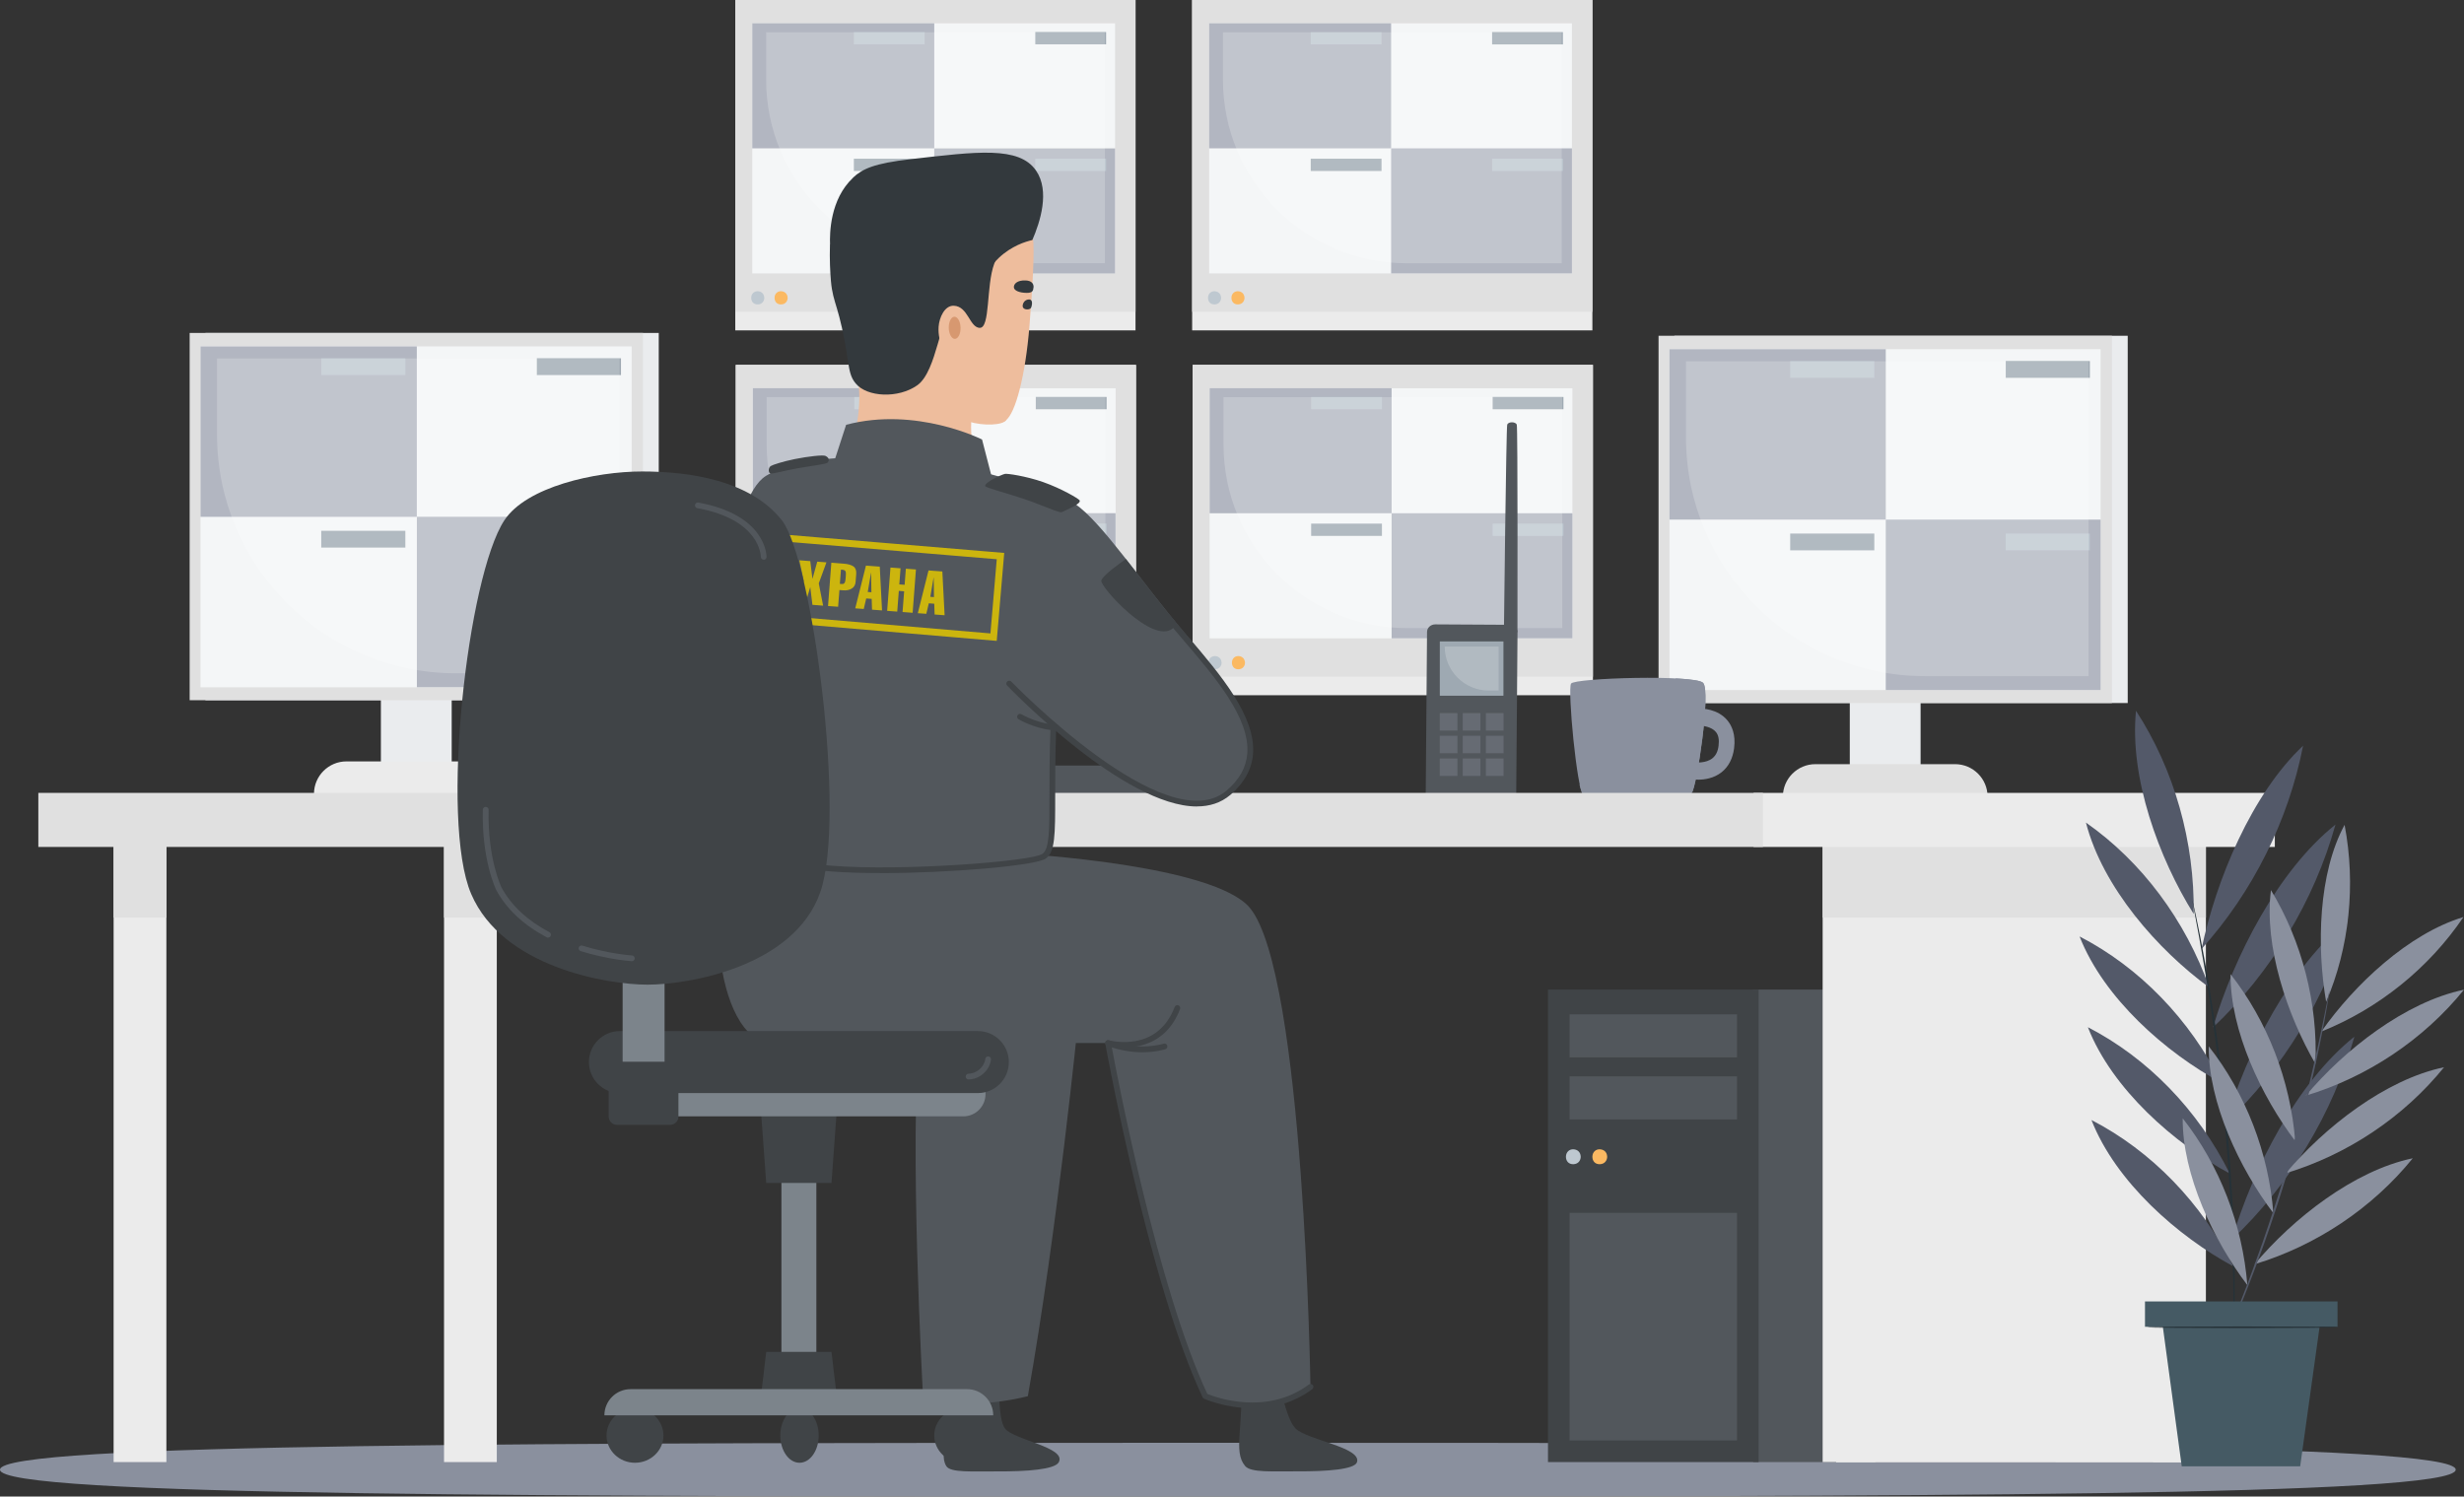 <?xml version="1.0" encoding="UTF-8"?> <svg xmlns="http://www.w3.org/2000/svg" viewBox="0 0 356.76 216.7"><rect x="0" y="0" width="356.76" height="216.7" fill="#333333" stroke="none"/> <defs> <style>.cls-1{fill:#f4f6f7;}.cls-2{fill:#535969;}.cls-3{fill:#33393d;}.cls-4{fill:#455a64;}.cls-5{fill:#b2b6c1;}.cls-6{fill:#ccb50e;}.cls-7{fill:#9ea9b2;}.cls-8{fill:#e0e0e0;}.cls-9{fill:#52575c;}.cls-10{fill:#404447;}.cls-11{stroke:#ccb50e;stroke-miterlimit:10;}.cls-11,.cls-12,.cls-13{fill:none;}.cls-14{fill:#fbb962;}.cls-12{isolation:isolate;}.cls-15{fill:#666b73;}.cls-16{fill:#eebd9d;}.cls-17{fill:#ebebeb;}.cls-18{fill:#bec8d0;}.cls-19{fill:#eaecee;}.cls-20{fill:#7c848b;}.cls-13{opacity:.3;}.cls-21{fill:#d79870;}.cls-22{fill:#fff;mix-blend-mode:overlay;opacity:.2;}.cls-23{fill:#263238;}.cls-24{fill:#8a909e;}</style> </defs> <g class="cls-12"> <g id="_Слой_2"> <g id="_1"> <path class="cls-24" d="m355.56,212.81c0,3.89-79.59,3.89-177.78,3.89S0,216.7,0,212.81s79.59-3.89,177.78-3.89,177.78,0,177.78,3.89Z"></path> <rect class="cls-17" x="106.47" width="57.95" height="47.84" transform="translate(270.88 47.84) rotate(180)"></rect> <rect class="cls-8" x="106.47" width="57.95" height="45.15" transform="translate(270.88 45.15) rotate(180)"></rect> <path class="cls-14" d="m112.15,43.1c-.01.55.32,1,.96.98.68-.02.95-.57.93-.98-.03-.55-.4-.9-.93-.93-.52-.02-.95.35-.96.93Z"></path> <path class="cls-18" d="m108.77,43.1c-.01.55.32,1,.96.98.68-.02.95-.57.93-.98-.03-.55-.4-.9-.93-.93-.52-.02-.95.35-.96.93Z"></path> <rect class="cls-1" x="108.92" y="3.38" width="52.53" height="36.21" transform="translate(270.37 42.97) rotate(180)"></rect> <rect class="cls-5" x="108.92" y="3.38" width="26.35" height="18.11" transform="translate(244.19 24.86) rotate(180)"></rect> <rect class="cls-5" x="135.27" y="21.48" width="26.18" height="18.11" transform="translate(296.72 61.08) rotate(180)"></rect> <rect class="cls-7" x="149.89" y="4.65" width="10.25" height="1.78" transform="translate(310.04 11.07) rotate(180)"></rect> <rect class="cls-18" x="123.63" y="4.65" width="10.25" height="1.78" transform="translate(257.51 11.07) rotate(180)"></rect> <rect class="cls-18" x="149.89" y="22.98" width="10.25" height="1.78" transform="translate(310.04 47.74) rotate(180)"></rect> <rect class="cls-7" x="123.63" y="22.98" width="10.25" height="1.78" transform="translate(257.51 47.74) rotate(180)"></rect> <path class="cls-22" d="m110.92,4.67h22.48c14.67,0,26.57,11.91,26.57,26.57v6.87h-49.05V4.67h0Z" transform="translate(270.9 42.78) rotate(180)"></path> <rect class="cls-9" x="253.85" y="143.28" width="43.79" height="68.42" transform="translate(551.48 354.99) rotate(180)"></rect> <rect class="cls-10" x="224.13" y="143.28" width="30.5" height="68.42" transform="translate(478.76 354.99) rotate(180)"></rect> <path class="cls-14" d="m230.56,167.47c-.01.63.37,1.13,1.09,1.11.77-.03,1.07-.65,1.05-1.11-.03-.63-.45-1.02-1.05-1.05-.59-.03-1.07.39-1.09,1.05Z"></path> <path class="cls-18" d="m226.73,167.47c-.01.63.37,1.13,1.09,1.11.77-.03,1.07-.65,1.05-1.11-.03-.63-.45-1.02-1.05-1.05-.59-.03-1.07.39-1.09,1.05Z"></path> <rect class="cls-9" x="227.26" y="146.87" width="24.24" height="6.23" transform="translate(478.76 299.98) rotate(180)"></rect> <rect class="cls-9" x="227.26" y="155.87" width="24.24" height="6.23" transform="translate(478.76 317.96) rotate(180)"></rect> <rect class="cls-9" x="227.26" y="175.61" width="24.24" height="32.96" transform="translate(478.76 384.19) rotate(180)"></rect> <rect class="cls-19" x="267.84" y="82.68" width="10.25" height="29.36" transform="translate(545.92 194.72) rotate(180)"></rect> <path class="cls-8" d="m258.14,115.36h29.64c0-2.6-2.11-4.71-4.71-4.71h-20.22c-2.6,0-4.71,2.11-4.71,4.71h0Z"></path> <rect class="cls-19" x="242.42" y="48.61" width="65.64" height="53.18" transform="translate(550.49 150.41) rotate(180)"></rect> <rect class="cls-8" x="240.14" y="48.61" width="65.64" height="53.18" transform="translate(545.92 150.41) rotate(180)"></rect> <rect class="cls-1" x="241.72" y="50.55" width="62.43" height="49.36" transform="translate(545.87 150.47) rotate(180)"></rect> <rect class="cls-5" x="241.72" y="50.55" width="31.32" height="24.68" transform="translate(514.76 125.79) rotate(180)"></rect> <rect class="cls-5" x="273.04" y="75.23" width="31.11" height="24.68" transform="translate(577.19 175.15) rotate(180)"></rect> <rect class="cls-7" x="290.42" y="52.29" width="12.18" height="2.43" transform="translate(593.01 107) rotate(180)"></rect> <rect class="cls-18" x="259.2" y="52.29" width="12.18" height="2.43" transform="translate(530.58 107) rotate(180)"></rect> <rect class="cls-18" x="290.42" y="77.27" width="12.18" height="2.43" transform="translate(593.01 156.96) rotate(180)"></rect> <rect class="cls-7" x="259.2" y="77.27" width="12.18" height="2.43" transform="translate(530.58 156.96) rotate(180)"></rect> <path class="cls-22" d="m244.1,52.32h23.7c19.09,0,34.59,15.5,34.59,34.59v10.99h-58.29v-45.58h0Z" transform="translate(546.5 150.22) rotate(180)"></path> <rect class="cls-10" x="100.53" y="110.84" width="49.92" height="5.31" transform="translate(250.97 227) rotate(180)"></rect> <rect class="cls-9" x="148.87" y="110.84" width="20.83" height="5.31" transform="translate(318.58 227) rotate(180)"></rect> <rect class="cls-17" x="106.54" y="52.83" width="57.95" height="47.84" transform="translate(271.02 153.51) rotate(180)"></rect> <rect class="cls-8" x="106.54" y="52.83" width="57.95" height="45.15" transform="translate(271.02 150.81) rotate(180)"></rect> <path class="cls-14" d="m112.22,95.93c-.01.55.32,1,.96.98.68-.02.95-.57.93-.98-.03-.55-.4-.9-.93-.93-.52-.02-.95.35-.96.93Z"></path> <path class="cls-18" d="m108.84,95.93c-.01.55.32,1,.96.98.68-.02.95-.57.93-.98-.03-.55-.4-.9-.93-.93-.52-.02-.95.35-.96.93Z"></path> <rect class="cls-1" x="108.99" y="56.21" width="52.53" height="36.21" transform="translate(270.52 148.64) rotate(180)"></rect> <rect class="cls-5" x="108.99" y="56.21" width="26.35" height="18.11" transform="translate(244.34 130.53) rotate(180)"></rect> <rect class="cls-5" x="135.35" y="74.32" width="26.18" height="18.11" transform="translate(296.87 166.74) rotate(180)"></rect> <rect class="cls-7" x="149.97" y="57.48" width="10.25" height="1.78" transform="translate(310.19 116.74) rotate(180)"></rect> <rect class="cls-18" x="123.7" y="57.48" width="10.25" height="1.78" transform="translate(257.65 116.74) rotate(180)"></rect> <rect class="cls-18" x="149.97" y="75.81" width="10.25" height="1.78" transform="translate(310.19 153.4) rotate(180)"></rect> <rect class="cls-7" x="123.7" y="75.81" width="10.25" height="1.78" transform="translate(257.65 153.4) rotate(180)"></rect> <path class="cls-22" d="m111,57.51h22.48c14.67,0,26.57,11.91,26.57,26.57v6.87h-49.05v-33.44h0Z" transform="translate(271.05 148.45) rotate(180)"></path> <rect class="cls-17" x="172.68" y="52.84" width="57.95" height="47.84" transform="translate(403.32 153.51) rotate(180)"></rect> <rect class="cls-8" x="172.68" y="52.84" width="57.95" height="45.15" transform="translate(403.32 150.82) rotate(180)"></rect> <path class="cls-14" d="m178.37,95.93c-.01.55.32,1,.96.98.68-.02.95-.57.93-.98-.03-.55-.4-.9-.93-.93-.52-.02-.95.35-.96.93Z"></path> <path class="cls-18" d="m174.98,95.93c-.01.55.32,1,.96.98.68-.02.95-.57.93-.98-.03-.55-.4-.9-.93-.93-.52-.02-.95.35-.96.93Z"></path> <rect class="cls-1" x="175.14" y="56.21" width="52.53" height="36.21" transform="translate(402.81 148.64) rotate(180)"></rect> <rect class="cls-5" x="175.14" y="56.21" width="26.35" height="18.11" transform="translate(376.63 130.53) rotate(180)"></rect> <rect class="cls-5" x="201.49" y="74.32" width="26.18" height="18.11" transform="translate(429.16 166.75) rotate(180)"></rect> <rect class="cls-7" x="216.11" y="57.48" width="10.25" height="1.78" transform="translate(442.48 116.74) rotate(180)"></rect> <rect class="cls-18" x="189.85" y="57.48" width="10.25" height="1.78" transform="translate(389.94 116.74) rotate(180)"></rect> <rect class="cls-18" x="216.11" y="75.81" width="10.25" height="1.78" transform="translate(442.48 153.41) rotate(180)"></rect> <rect class="cls-7" x="189.85" y="75.81" width="10.25" height="1.78" transform="translate(389.94 153.41) rotate(180)"></rect> <path class="cls-22" d="m177.14,57.51h22.48c14.67,0,26.57,11.91,26.57,26.57v6.87h-49.05v-33.44h0Z" transform="translate(403.34 148.46) rotate(180)"></path> <rect class="cls-19" x="55.15" y="82.28" width="10.25" height="29.36" transform="translate(120.55 193.92) rotate(180)"></rect> <path class="cls-17" d="m45.46,114.96h29.64c0-2.6-2.11-4.71-4.71-4.71h-20.22c-2.6,0-4.71,2.11-4.71,4.71h0Z"></path> <rect class="cls-19" x="29.74" y="48.21" width="65.64" height="53.18" transform="translate(125.12 149.6) rotate(180)"></rect> <rect class="cls-8" x="27.45" y="48.21" width="65.64" height="53.18" transform="translate(120.55 149.6) rotate(180)"></rect> <rect class="cls-1" x="29.04" y="50.15" width="62.43" height="49.36" transform="translate(120.5 149.67) rotate(180)"></rect> <rect class="cls-5" x="29.04" y="50.15" width="31.32" height="24.68" transform="translate(89.39 124.99) rotate(180)"></rect> <rect class="cls-5" x="60.35" y="74.83" width="31.11" height="24.68" transform="translate(151.82 174.34) rotate(180)"></rect> <rect class="cls-7" x="77.73" y="51.88" width="12.18" height="2.43" transform="translate(167.64 106.19) rotate(180)"></rect> <rect class="cls-18" x="46.52" y="51.88" width="12.18" height="2.43" transform="translate(105.21 106.19) rotate(180)"></rect> <rect class="cls-18" x="77.73" y="76.87" width="12.18" height="2.43" transform="translate(167.64 156.16) rotate(180)"></rect> <rect class="cls-7" x="46.52" y="76.87" width="12.18" height="2.43" transform="translate(105.21 156.16) rotate(180)"></rect> <path class="cls-22" d="m31.42,51.92h23.7c19.09,0,34.59,15.5,34.59,34.59v10.99H31.42v-45.58h0Z" transform="translate(121.13 149.41) rotate(180)"></path> <path class="cls-9" d="m207.61,116.09l10.73.06c.65,0,1.18-.48,1.19-1.08l.19-23.51c0-.6-.52-1.09-1.18-1.09l-10.73-.06c-.65,0-1.18.48-1.19,1.08l-.19,23.51c0,.6.52,1.09,1.18,1.09Z"></path> <path class="cls-9" d="m217.75,91.54h1.96s.06-29.76-.1-30.07c-.22-.43-1.18-.43-1.38,0-.15.32-.48,30.08-.48,30.08Z"></path> <rect class="cls-7" x="208.47" y="92.87" width="9.21" height="7.86" transform="translate(426.15 193.61) rotate(180)"></rect> <rect class="cls-15" x="215.13" y="103.26" width="2.56" height="2.53" transform="translate(432.83 209.05) rotate(180)"></rect> <rect class="cls-15" x="211.8" y="103.26" width="2.56" height="2.53" transform="translate(426.15 209.05) rotate(180)"></rect> <rect class="cls-15" x="208.46" y="103.26" width="2.56" height="2.53" transform="translate(419.48 209.05) rotate(180)"></rect> <rect class="cls-15" x="215.13" y="106.55" width="2.56" height="2.53" transform="translate(432.83 215.62) rotate(180)"></rect> <rect class="cls-15" x="211.8" y="106.55" width="2.56" height="2.53" transform="translate(426.15 215.62) rotate(180)"></rect> <rect class="cls-15" x="208.46" y="106.55" width="2.56" height="2.53" transform="translate(419.48 215.62) rotate(180)"></rect> <rect class="cls-15" x="215.13" y="109.83" width="2.56" height="2.53" transform="translate(432.83 222.19) rotate(180)"></rect> <rect class="cls-15" x="211.8" y="109.83" width="2.56" height="2.53" transform="translate(426.15 222.19) rotate(180)"></rect> <rect class="cls-15" x="208.46" y="109.83" width="2.56" height="2.53" transform="translate(419.48 222.19) rotate(180)"></rect> <path class="cls-22" d="m215.55,99.99h1.43v-6.37h-7.8c0,3.52,2.85,6.37,6.37,6.37Z"></path> <path class="cls-24" d="m227.47,98.99c.46-.83,17.99-1.34,19.13-.1s-.93,15.09-1.65,15.91c-.72.83-14.78,1.14-15.71.31s-2.29-15.19-1.77-16.12Z"></path> <path class="cls-24" d="m246.6,98.88c-.31-.34-1.87-.54-3.98-.65.2.86.31,1.75.31,2.67,0,7.02-6.15,12.71-13.74,12.71-.17,0-.33-.02-.5-.02.2.81.39,1.38.55,1.52.93.83,14.98.52,15.71-.31.72-.83,2.79-14.67,1.65-15.91Z"></path> <path class="cls-24" d="m245.84,112.9c.95,0,2.31-.19,3.44-1.09.99-.79,1.61-1.98,1.8-3.47.26-2.03-.37-3.29-.94-3.99-1.43-1.77-3.81-1.75-4.07-1.76-.62.01-1.12.58-1.11,1.27.01.68.52,1.22,1.15,1.21.42.02,1.71.15,2.34.93.37.46.49,1.11.38,1.99-.1.82-.39,1.4-.88,1.8-.92.74-2.4.66-2.89.56-.61-.12-1.2.34-1.3,1.01-.11.67.3,1.31.91,1.43.11.02.55.1,1.16.1Z"></path> <rect class="cls-17" x="265.85" y="114.9" width="51.58" height="96.84" transform="translate(583.28 326.65) rotate(180)"></rect> <rect class="cls-17" x="311.74" y="120.09" width="7.64" height="91.61" transform="translate(631.13 331.8) rotate(180)"></rect> <rect class="cls-17" x="263.9" y="120.09" width="7.64" height="91.61" transform="translate(535.44 331.8) rotate(180)"></rect> <rect class="cls-8" x="311.74" y="120.09" width="7.64" height="12.77" transform="translate(631.13 252.96) rotate(180)"></rect> <rect class="cls-8" x="263.9" y="120.09" width="51.22" height="12.77" transform="translate(579.02 252.96) rotate(180)"></rect> <rect class="cls-17" x="64.29" y="120.09" width="7.64" height="91.61" transform="translate(136.22 331.8) rotate(180)"></rect> <rect class="cls-17" x="16.45" y="120.09" width="7.64" height="91.61" transform="translate(40.54 331.8) rotate(180)"></rect> <rect class="cls-8" x="64.29" y="120.09" width="7.64" height="12.77" transform="translate(136.22 252.96) rotate(180)"></rect> <rect class="cls-8" x="16.45" y="120.09" width="7.64" height="12.77" transform="translate(40.54 252.96) rotate(180)"></rect> <rect class="cls-17" x="253.91" y="114.8" width="75.47" height="7.83" transform="translate(583.28 237.44) rotate(180)"></rect> <rect class="cls-8" x="5.56" y="114.8" width="249.7" height="7.83" transform="translate(260.81 237.44) rotate(180)"></rect> <path class="cls-9" d="m154.19,72.17c3.7,1.35,8.64,8.75,15.03,16.71,6.39,7.96,17.06,18.19,8.64,25.91-8.08,7.4-27.26-11.67-27.26-11.67l3.59-30.96Z"></path> <path class="cls-16" d="m124.24,55.17c6.32-.84,11.43.43,16.5,4.38-.51,4.71.55,5.92,1.09,7.71,0,0-11.74,4.37-19.57-.8,1.8-2.75,2.52-8.06,1.99-11.28Z"></path> <path class="cls-16" d="m136.95,45l2.63,6.49s6.3,5.48,6.14,9.27c-.39.85-3.37.94-5.43.29l-16.01-5.97,12.68-10.08Z"></path> <path class="cls-3" d="m120.17,35.38c8.97-.12,17.93-.23,26.9-.35-3.7,1.86-3.3,12.89-5.1,13.32-1.8.43-4.41-1.83-4.41-1.83-1.43-1.21-1.83,7.2-4.75,9.27-2.73,1.93-7.26,1.74-8.92-.27-.75-.9-.89-1.82-1.12-3.29-1.22-8.09-2.16-8.07-2.46-11.54-.11-1.28-.21-3.1-.14-5.32Z"></path> <path class="cls-16" d="m141.84,47.47c1.56.1.93-6.09,2.11-9.27,2.96-7.95,5.37-4.88,5.6-3.7.27,1.44-.02,6.82-.5,12.75-.57,7.06-2.01,12.64-3.46,13.65-1.98,1.6-6.62-5.08-6.7-9.66-2.01.39-3.14-1.58-2.99-3.93.09-1.3.86-3.1,2.21-3.04,2.06.09,2.25,3.11,3.73,3.21Z"></path> <path class="cls-21" d="m139.08,47.45c.02.88-.35,1.61-.82,1.62s-.87-.7-.89-1.59.35-1.61.82-1.62c.47,0,.87.7.89,1.59Z"></path> <path class="cls-3" d="m149.64,41.6c-.03.51-.16.81-.97.81-1.05,0-1.83-.33-1.87-.78-.05-.51.48-1.08,1.72-1.02.81.03,1.16.46,1.13.99Z"></path> <path class="cls-3" d="m123.51,25.72c1.36-1.27,3.07-2.07,8.34-2.67,9.63-1.11,15.69-1.91,18.15,1.64,2.06,2.97.59,7.5-.53,10.07-.97.22-3.01.83-4.87,2.6-1.33,1.27-2.04,2.63-2.4,3.48-7.34-1.82-14.68-3.64-22.02-5.46-.05-1.54-.03-6.5,3.34-9.65Z"></path> <path class="cls-9" d="m142.19,63.64s-9.53-4.82-19.68-2.13l-2.19,6.73,10.94,3.14,12.28-2.52-1.35-5.22Z"></path> <path class="cls-10" d="m144.67,199.23s-.26,6.21.84,7.62c1.32,1.69,8.94,2.72,7.79,4.88-.57,1.07-4.71,1.35-8.89,1.33-3.62-.02-6.8.22-7.4-.77-1.31-2.14,1.16-5.81,2.21-12.61l5.45-.44Z"></path> <path class="cls-9" d="m156.1,147.88s-3.01,30.28-7.28,54.29c0,0-10.4,2.78-15.21-.7,0,0-2-35.95-.45-52.13l22.94-1.46Z"></path> <path class="cls-10" d="m185.02,199.25s1.13,6.2,2.56,7.6c1.7,1.68,9.57,2.71,8.9,4.87-.33,1.07-4.41,1.35-8.61,1.33-3.63-.02-6.76.22-7.59-.77-1.8-2.14-.14-5.8-.63-12.58l5.36-.44Z"></path> <path class="cls-9" d="m174.49,202.16s8.3,3.81,15.25-1.35c0,0-.89-59.74-8.75-69.32-5.16-6.28-32.98-7.85-32.98-7.85h-43.97s-2.4,23.58,6.57,27.39h49.8s6.21,34.52,14.07,51.12Z"></path> <path class="cls-10" d="m181.32,203.92c2.69,0,5.8-.63,8.68-2.77.18-.14.22-.4.09-.58-.14-.18-.4-.22-.58-.09-6.19,4.59-13.61,1.81-14.7,1.36-7.14-15.21-12.99-45.63-13.85-50.28,1.9.3,7.58.64,9.9-5.45.08-.21-.03-.46-.24-.54-.21-.09-.46.03-.54.24-2.53,6.64-9.24,4.89-9.53,4.82-.14-.04-.29,0-.39.09-.11.1-.15.24-.13.38.06.35,6.31,34.77,14.1,51.23.04.09.11.16.2.2.05.02,3.07,1.38,7,1.38Z"></path> <path class="cls-10" d="m165.41,152.37c1.97,0,3.24-.42,3.33-.45.22-.07.33-.31.26-.53-.07-.22-.31-.33-.53-.26-.04.01-3.49,1.15-7.9-.48-.21-.08-.46.03-.53.25-.08.22.03.46.25.53,1.95.72,3.72.94,5.13.94Z"></path> <path class="cls-9" d="m154.53,73.29c1.6,1.17-1.35,13.46-1.91,29.16-.56,15.7.34,20.3-1.46,21.54s-20.75,2.58-30.73,1.79-13.91-1.57-16.38-2.13c-2.47-.56-1.35-11.22-.67-21.31.67-10.09,2.34-30.23,7.52-33.43,6.17-3.81,19.4-2.47,19.4-2.47,0,0,16.71,1.35,24.23,6.84Z"></path> <path class="cls-10" d="m127.45,126.43c10.03,0,22.45-1.07,23.95-2.1,1.38-.95,1.38-3.46,1.38-8.98,0-2.63,0-5.9.15-9.97,0-.23-.17-.42-.4-.43-.24,0-.42.17-.43.4-.15,4.08-.15,7.36-.15,10,0,4.89,0,7.59-1.02,8.29-1.6,1.1-20.22,2.53-30.46,1.72-10.67-.84-14.48-1.71-16.32-2.12-.22-.05-.45.09-.5.31-.05.22.09.45.31.5,2.82.64,6.98,1.4,16.44,2.14,2.04.16,4.47.23,7.05.23Z"></path> <path class="cls-10" d="m142.64,70.37c-.06-.52,2.22-1.58,2.85-1.75.31-.08,3.05.31,5.56,1.19,2.66.94,5.09,2.38,5.26,2.63.34.5-1.95,1.4-2.58,1.72-.32.16-2.69-.96-5.37-1.88-2.69-.92-5.69-1.65-5.72-1.91Z"></path> <path class="cls-10" d="m119.85,66.98c.17-.25.31-.66-.34-.97-.35-.16-2.47.07-4.42.46-1.69.34-3.24.84-3.49,1.01-.43.29-.34,1.05-.04,1.09.36.05,2.08-.43,3.91-.76,2.05-.37,4.21-.59,4.37-.84Z"></path> <path class="cls-10" d="m173.3,116.77c1.82,0,3.46-.5,4.83-1.66,2.01-1.71,3.12-3.71,3.29-5.93.43-5.46-4.73-11.5-9.28-16.84-1.04-1.22-2.03-2.38-2.93-3.5-.14-.18-.41-.21-.59-.06-.18.14-.21.41-.06.59.91,1.13,1.9,2.29,2.95,3.52,4.45,5.21,9.49,11.11,9.08,16.23-.16,2.02-1.14,3.78-3,5.36-8.69,7.4-30.95-15.55-31.17-15.79-.16-.16-.42-.17-.59-.01-.17.16-.17.42-.01.59.8.83,16.98,17.51,27.48,17.51Z"></path> <path class="cls-10" d="m170.27,90.17c-.07.32-.21.61-.49.84-2.92,2.36-10.54-6.06-10.32-6.95.18-.72,2.62-2.46,3.56-3.11,1.89,2.42,3.96,5.14,6.2,7.94.34.42.69.85,1.05,1.29Z"></path> <path class="cls-10" d="m152.96,105.78c.23,0,.42-.19.42-.42,0-.23-.19-.42-.42-.42-.02,0-2.4-.02-5.07-1.52-.2-.11-.45-.04-.57.16-.11.2-.04.45.16.57,2.87,1.6,5.37,1.62,5.47,1.62Z"></path> <path class="cls-11" d="m104.47,88.91l39.39,3.35,1-11.74-38.34-3.2c-.88,3.47-1.54,7.38-2.05,11.58Z"></path> <path class="cls-3" d="m149.41,44.08c-.05.41-.13.65-.51.71-.5.07-.84-.15-.83-.5.01-.4.3-.89.88-.93.38-.03.52.29.47.71Z"></path> <path class="cls-6" d="m114.88,82.77l-.22,2.86c-.09,1.22-.76,1.79-1.99,1.69s-1.8-.75-1.71-1.97l.22-2.86c.03-.45.15-.81.33-1.07.19-.26.42-.44.71-.53.28-.09.6-.12.95-.1s.66.11.93.24c.27.13.47.34.62.63.15.28.2.65.17,1.11Zm-2.21-.51l-.27,3.52c-.03.33.09.5.35.52s.4-.13.43-.46l.27-3.52c.03-.33-.09-.5-.35-.52s-.4.14-.43.46Z"></path> <path class="cls-6" d="m117.31,85.03l-.74,2.47-1.33-.1,1.14-3.3-.65-2.97,1.59.12.31,2.53h.02s.68-2.45.68-2.45l1.33.1-1.11,3.04.63,3.23-1.55-.12-.31-2.55h-.02Z"></path> <path class="cls-6" d="m121.35,87.86l-1.46-.11.48-6.27,1.79.14c.63.05,1.1.18,1.41.4.31.22.44.58.4,1.09l-.09,1.15c-.03.44-.23.77-.57.97-.35.21-.76.29-1.23.25l-.54-.04-.19,2.42Zm.41-5.37l-.16,2.05.23.02c.17.01.29,0,.37-.07.08-.06.14-.16.17-.29s.06-.34.08-.62.03-.49.02-.63c-.01-.14-.05-.25-.12-.32-.07-.07-.19-.12-.36-.13l-.23-.02Z"></path> <path class="cls-6" d="m125.37,81.9l2.01.15.33,6.34-1.45-.11-.05-1.56-.79-.06-.36,1.52-1.23-.09,1.55-6.19Zm.27,3.82l.53.04-.04-2.81h-.02s-.47,2.77-.47,2.77Z"></path> <path class="cls-6" d="m129.91,88.56l-1.46-.11.48-6.27,1.46.11-.18,2.33.77.06.18-2.33,1.46.11-.48,6.27-1.46-.11.23-3-.77-.06-.23,3Z"></path> <path class="cls-6" d="m134.43,82.6l2.01.15.33,6.34-1.45-.11-.05-1.56-.79-.06-.36,1.52-1.23-.09,1.55-6.19Zm.27,3.82l.53.04-.04-2.81h-.02s-.47,2.77-.47,2.77Z"></path> <path class="cls-10" d="m135.27,207.86c0,2.18,1.85,3.95,4.12,3.95s4.12-1.77,4.12-3.95-1.85-3.95-4.12-3.95-4.12,1.77-4.12,3.95Z"></path> <path class="cls-10" d="m112.98,207.86c0,2.18,1.24,3.95,2.78,3.95s2.78-1.77,2.78-3.95-1.24-3.95-2.78-3.95-2.78,1.77-2.78,3.95Z"></path> <path class="cls-10" d="m87.82,207.86c0,2.18,1.85,3.95,4.12,3.95s4.12-1.77,4.12-3.95-1.85-3.95-4.12-3.95-4.12,1.77-4.12,3.95Z"></path> <rect class="cls-20" x="113.14" y="169.72" width="5.06" height="26.92" transform="translate(231.34 366.37) rotate(180)"></rect> <polygon class="cls-10" points="120.39 171.29 110.94 171.29 110.17 160.75 121.16 160.75 120.39 171.29"></polygon> <polygon class="cls-10" points="120.39 195.75 110.94 195.75 110.17 202.25 121.16 202.25 120.39 195.75"></polygon> <path class="cls-20" d="m91.85,156.71h47.65c1.77,0,3.21,1.44,3.21,3.21v1.73h-54.06v-1.73c0-1.77,1.44-3.21,3.21-3.21Z" transform="translate(231.34 318.36) rotate(180)"></path> <path class="cls-10" d="m141.58,158.28h-51.82c-2.48,0-4.49-2.01-4.49-4.49h0c0-2.48,2.01-4.49,4.49-4.49h51.82c2.48,0,4.49,2.01,4.49,4.49h0c0,2.48-2.01,4.49-4.49,4.49Z"></path> <path class="cls-20" d="m143.82,204.94h-56.31c0-2.09,1.7-3.79,3.79-3.79h48.72c2.09,0,3.79,1.7,3.79,3.79h0Z"></path> <rect class="cls-20" x="90.15" y="140.56" width="6.07" height="18.79"></rect> <path class="cls-10" d="m113.21,75.35c-4.55-5.81-13.4-7.08-20.22-7.08s-16.77,2.21-19.97,7.08c-5.31,8.09-9.35,43.48-4.8,54.09,4.55,10.62,19.71,13.14,25.53,13.14s21.23-2.53,25.02-13.4c3.79-10.87-1.15-48.2-5.56-53.84Z"></path> <path class="cls-10" d="m89.34,153.74h7.7c.66,0,1.2.54,1.2,1.2v7.94h-10.1v-7.94c0-.66.54-1.2,1.2-1.2Z" transform="translate(186.37 316.62) rotate(180)"></path> <path class="cls-9" d="m79.35,135.76c.15,0,.29-.08.37-.22.11-.2.03-.46-.17-.56-3.18-1.68-5.52-3.86-6.94-6.47-.01-.03-2.03-4.16-1.86-11.24,0-.23-.18-.42-.41-.43-.25,0-.42.18-.43.41-.17,7.31,1.87,11.47,1.95,11.65,1.51,2.77,3.96,5.05,7.29,6.82.06.03.13.05.19.05Z"></path> <path class="cls-9" d="m91.49,139.18c.22,0,.4-.17.41-.39.01-.23-.16-.43-.39-.44-.03,0-3.3-.21-7.19-1.42-.22-.07-.45.05-.52.27-.07.22.05.45.27.52,3.99,1.24,7.25,1.45,7.39,1.46,0,0,.02,0,.03,0Z"></path> <path class="cls-9" d="m110.58,81.06h0c.23,0,.41-.19.41-.42,0-.25-.11-6.09-9.88-7.87-.22-.04-.44.11-.48.33-.04.23.11.44.33.48,9.05,1.65,9.2,6.83,9.2,7.05,0,.23.19.41.42.41Z"></path> <path class="cls-9" d="m140.24,156.3h0c1.59,0,3.05-1.29,3.24-2.87.03-.23-.13-.44-.36-.46-.23-.02-.44.13-.46.36-.14,1.16-1.25,2.13-2.42,2.14-.23,0-.42.19-.42.42,0,.23.19.42.42.42Z"></path> <path class="cls-2" d="m323.36,183.37c-8.02-4.33-17.03-12.22-20.54-21.19,8.67,4.47,15.98,12.01,20.54,21.19"></path> <path class="cls-2" d="m322.84,169.93c-8.02-4.33-17.03-12.22-20.54-21.19,8.67,4.47,15.98,12.01,20.54,21.19"></path> <path class="cls-2" d="m321.64,156.79c-8.02-4.33-17.03-12.22-20.54-21.19,8.67,4.47,15.98,12.01,20.54,21.19"></path> <path class="cls-2" d="m319.88,142.99c-7.44-5.42-15.45-14.51-17.86-23.88,8.07,5.65,14.42,14.14,17.86,23.88"></path> <path class="cls-2" d="m317.62,132.34c-5.03-8.05-9.33-19.74-8.35-29.42,5.54,8.52,8.51,18.98,8.35,29.42"></path> <path class="cls-2" d="m318.76,137.41c2.12-10.05,7.28-22.45,14.7-29.43-2.09,10.78-7.32,21.25-14.7,29.43"></path> <path class="cls-2" d="m320.42,148.77c3.03-10.28,9.42-22.74,17.73-29.37-3.07,11.05-9.37,21.49-17.73,29.37"></path> <path class="cls-2" d="m322.24,162.62c3.03-10.28,9.42-22.74,17.73-29.37-3.07,11.05-9.37,21.49-17.73,29.37"></path> <path class="cls-2" d="m323.16,179.48c3.03-10.28,9.42-22.74,17.73-29.37-3.07,11.05-9.37,21.49-17.73,29.37"></path> <path class="cls-23" d="m317.42,130.31s.02.05.05.16c.03.13.07.29.11.48.1.45.24,1.08.41,1.87.35,1.62.82,3.98,1.34,6.9.53,2.92,1.09,6.41,1.64,10.29.53,3.89,1.04,8.17,1.46,12.68.41,4.51.68,8.82.87,12.74.17,3.92.25,7.45.26,10.42.02,2.97,0,5.37-.06,7.03-.03.81-.05,1.45-.06,1.91,0,.2-.02.37-.02.5,0,.11-.01.17-.02.17,0,0-.01-.06-.01-.17,0-.13,0-.29,0-.5,0-.46,0-1.1,0-1.91.01-1.66,0-4.06-.04-7.02-.04-2.96-.15-6.49-.33-10.41-.2-3.91-.49-8.22-.89-12.72-.42-4.5-.92-8.78-1.44-12.67-.53-3.88-1.07-7.37-1.57-10.29-.5-2.92-.92-5.28-1.24-6.91-.15-.8-.26-1.42-.35-1.88-.03-.2-.06-.36-.08-.49-.02-.11-.02-.17-.02-.17Z"></path> <g class="cls-13"> <path d="m323.36,183.37c-8.02-4.33-17.03-12.22-20.54-21.19,8.67,4.47,15.98,12.01,20.54,21.19"></path> </g> <g class="cls-13"> <path d="m322.84,169.93c-8.02-4.33-17.03-12.22-20.54-21.19,8.67,4.47,15.98,12.01,20.54,21.19"></path> </g> <g class="cls-13"> <path d="m321.64,156.79c-8.02-4.33-17.03-12.22-20.54-21.19,8.67,4.47,15.98,12.01,20.54,21.19"></path> </g> <g class="cls-13"> <path d="m319.88,142.99c-7.44-5.42-15.45-14.51-17.86-23.88,8.07,5.65,14.42,14.14,17.86,23.88"></path> </g> <g class="cls-13"> <path d="m317.62,132.34c-5.03-8.05-9.33-19.74-8.35-29.42,5.54,8.52,8.51,18.98,8.35,29.42"></path> </g> <g class="cls-13"> <path d="m318.76,137.41c2.12-10.05,7.28-22.45,14.7-29.43-2.09,10.78-7.32,21.25-14.7,29.43"></path> </g> <g class="cls-13"> <path d="m320.42,148.77c3.03-10.28,9.42-22.74,17.73-29.37-3.07,11.05-9.37,21.49-17.73,29.37"></path> </g> <g class="cls-13"> <path d="m322.24,162.62c3.03-10.28,9.42-22.74,17.73-29.37-3.07,11.05-9.37,21.49-17.73,29.37"></path> </g> <g class="cls-13"> <path d="m323.16,179.48c3.03-10.28,9.42-22.74,17.73-29.37-3.07,11.05-9.37,21.49-17.73,29.37"></path> </g> <path class="cls-24" d="m325.39,186.09c-4.88-6.44-9.42-15.98-9.36-24.16,5.34,6.8,8.67,15.4,9.36,24.16"></path> <path class="cls-24" d="m329.16,175.67c-4.88-6.44-9.42-15.98-9.36-24.16,5.34,6.8,8.67,15.4,9.36,24.16"></path> <path class="cls-24" d="m332.32,165.22c-4.88-6.44-9.42-15.98-9.36-24.16,5.34,6.8,8.67,15.4,9.36,24.16"></path> <path class="cls-24" d="m335.25,154.05c-4.09-7.04-7.48-17.09-6.44-25.16,4.51,7.46,6.8,16.41,6.44,25.16"></path> <path class="cls-24" d="m336.8,145.07c-1.4-8.1-1.11-18.66,2.67-25.63,1.65,8.65.7,17.76-2.67,25.63"></path> <path class="cls-24" d="m336.11,149.37c4.77-6.8,12.63-14.19,20.57-16.58-4.98,7.37-12.29,13.27-20.57,16.58"></path> <path class="cls-24" d="m333.86,158.65c5.55-6.62,14.39-13.57,22.9-15.34-5.82,7.19-13.96,12.65-22.9,15.34"></path> <path class="cls-24" d="m330.97,169.88c5.55-6.62,14.39-13.57,22.9-15.34-5.82,7.19-13.96,12.65-22.9,15.34"></path> <path class="cls-24" d="m326.44,183.06c5.55-6.62,14.39-13.57,22.9-15.34-5.82,7.19-13.96,12.65-22.9,15.34"></path> <path class="cls-2" d="m337.28,143.45s0,.05,0,.14c-.02.11-.04.24-.06.41-.06.38-.15.9-.26,1.56-.22,1.35-.59,3.31-1.09,5.71-.98,4.81-2.55,11.42-4.7,18.6-1.08,3.59-2.21,6.98-3.29,10.04-1.09,3.06-2.13,5.79-3.05,8.07-.92,2.28-1.69,4.11-2.25,5.36-.27.61-.49,1.09-.65,1.44-.07.15-.13.27-.18.37-.04.08-.06.12-.07.12,0,0,0-.05.04-.13.04-.1.09-.23.15-.38.15-.36.34-.85.6-1.46.53-1.27,1.27-3.11,2.16-5.39.9-2.28,1.91-5.02,2.99-8.08,1.06-3.07,2.18-6.45,3.26-10.04,2.15-7.17,3.75-13.76,4.78-18.56.52-2.4.92-4.34,1.18-5.69.13-.65.24-1.17.31-1.55.04-.16.07-.29.09-.4.02-.09.04-.14.04-.14Z"></path> <polygon class="cls-4" points="333.04 212.32 315.89 212.32 312.69 188.69 336.33 188.69 333.04 212.32"></polygon> <rect class="cls-4" x="310.57" y="188.45" width="27.88" height="3.67"></rect> <path class="cls-23" d="m338.45,192.19c0,.07-6.17.12-13.78.12s-13.78-.05-13.78-.12,6.17-.12,13.78-.12,13.78.05,13.78.12Z"></path> <rect class="cls-17" x="172.61" y="0" width="57.95" height="47.84" transform="translate(403.17 47.84) rotate(180)"></rect> <rect class="cls-8" x="172.61" y="0" width="57.95" height="45.15" transform="translate(403.17 45.15) rotate(180)"></rect> <path class="cls-14" d="m178.3,43.1c-.01.55.32,1,.96.98.68-.02.95-.57.93-.98-.03-.55-.4-.9-.93-.93-.52-.02-.95.35-.96.93Z"></path> <path class="cls-18" d="m174.91,43.1c-.01.55.32,1,.96.98.68-.02.95-.57.93-.98-.03-.55-.4-.9-.93-.93-.52-.02-.95.35-.96.93Z"></path> <rect class="cls-1" x="175.06" y="3.38" width="52.53" height="36.21" transform="translate(402.66 42.97) rotate(180)"></rect> <rect class="cls-5" x="175.06" y="3.38" width="26.35" height="18.11" transform="translate(376.48 24.86) rotate(180)"></rect> <rect class="cls-5" x="201.42" y="21.49" width="26.18" height="18.11" transform="translate(429.02 61.08) rotate(180)"></rect> <rect class="cls-7" x="216.04" y="4.65" width="10.25" height="1.78" transform="translate(442.33 11.08) rotate(180)"></rect> <rect class="cls-18" x="189.77" y="4.65" width="10.25" height="1.78" transform="translate(389.8 11.08) rotate(180)"></rect> <rect class="cls-18" x="216.04" y="22.98" width="10.25" height="1.78" transform="translate(442.33 47.74) rotate(180)"></rect> <rect class="cls-7" x="189.77" y="22.98" width="10.25" height="1.78" transform="translate(389.8 47.74) rotate(180)"></rect> <path class="cls-22" d="m177.07,4.67h22.48c14.67,0,26.57,11.91,26.57,26.57v6.87h-49.05V4.67h0Z" transform="translate(403.19 42.79) rotate(180)"></path> </g> </g> </g> </svg> 
